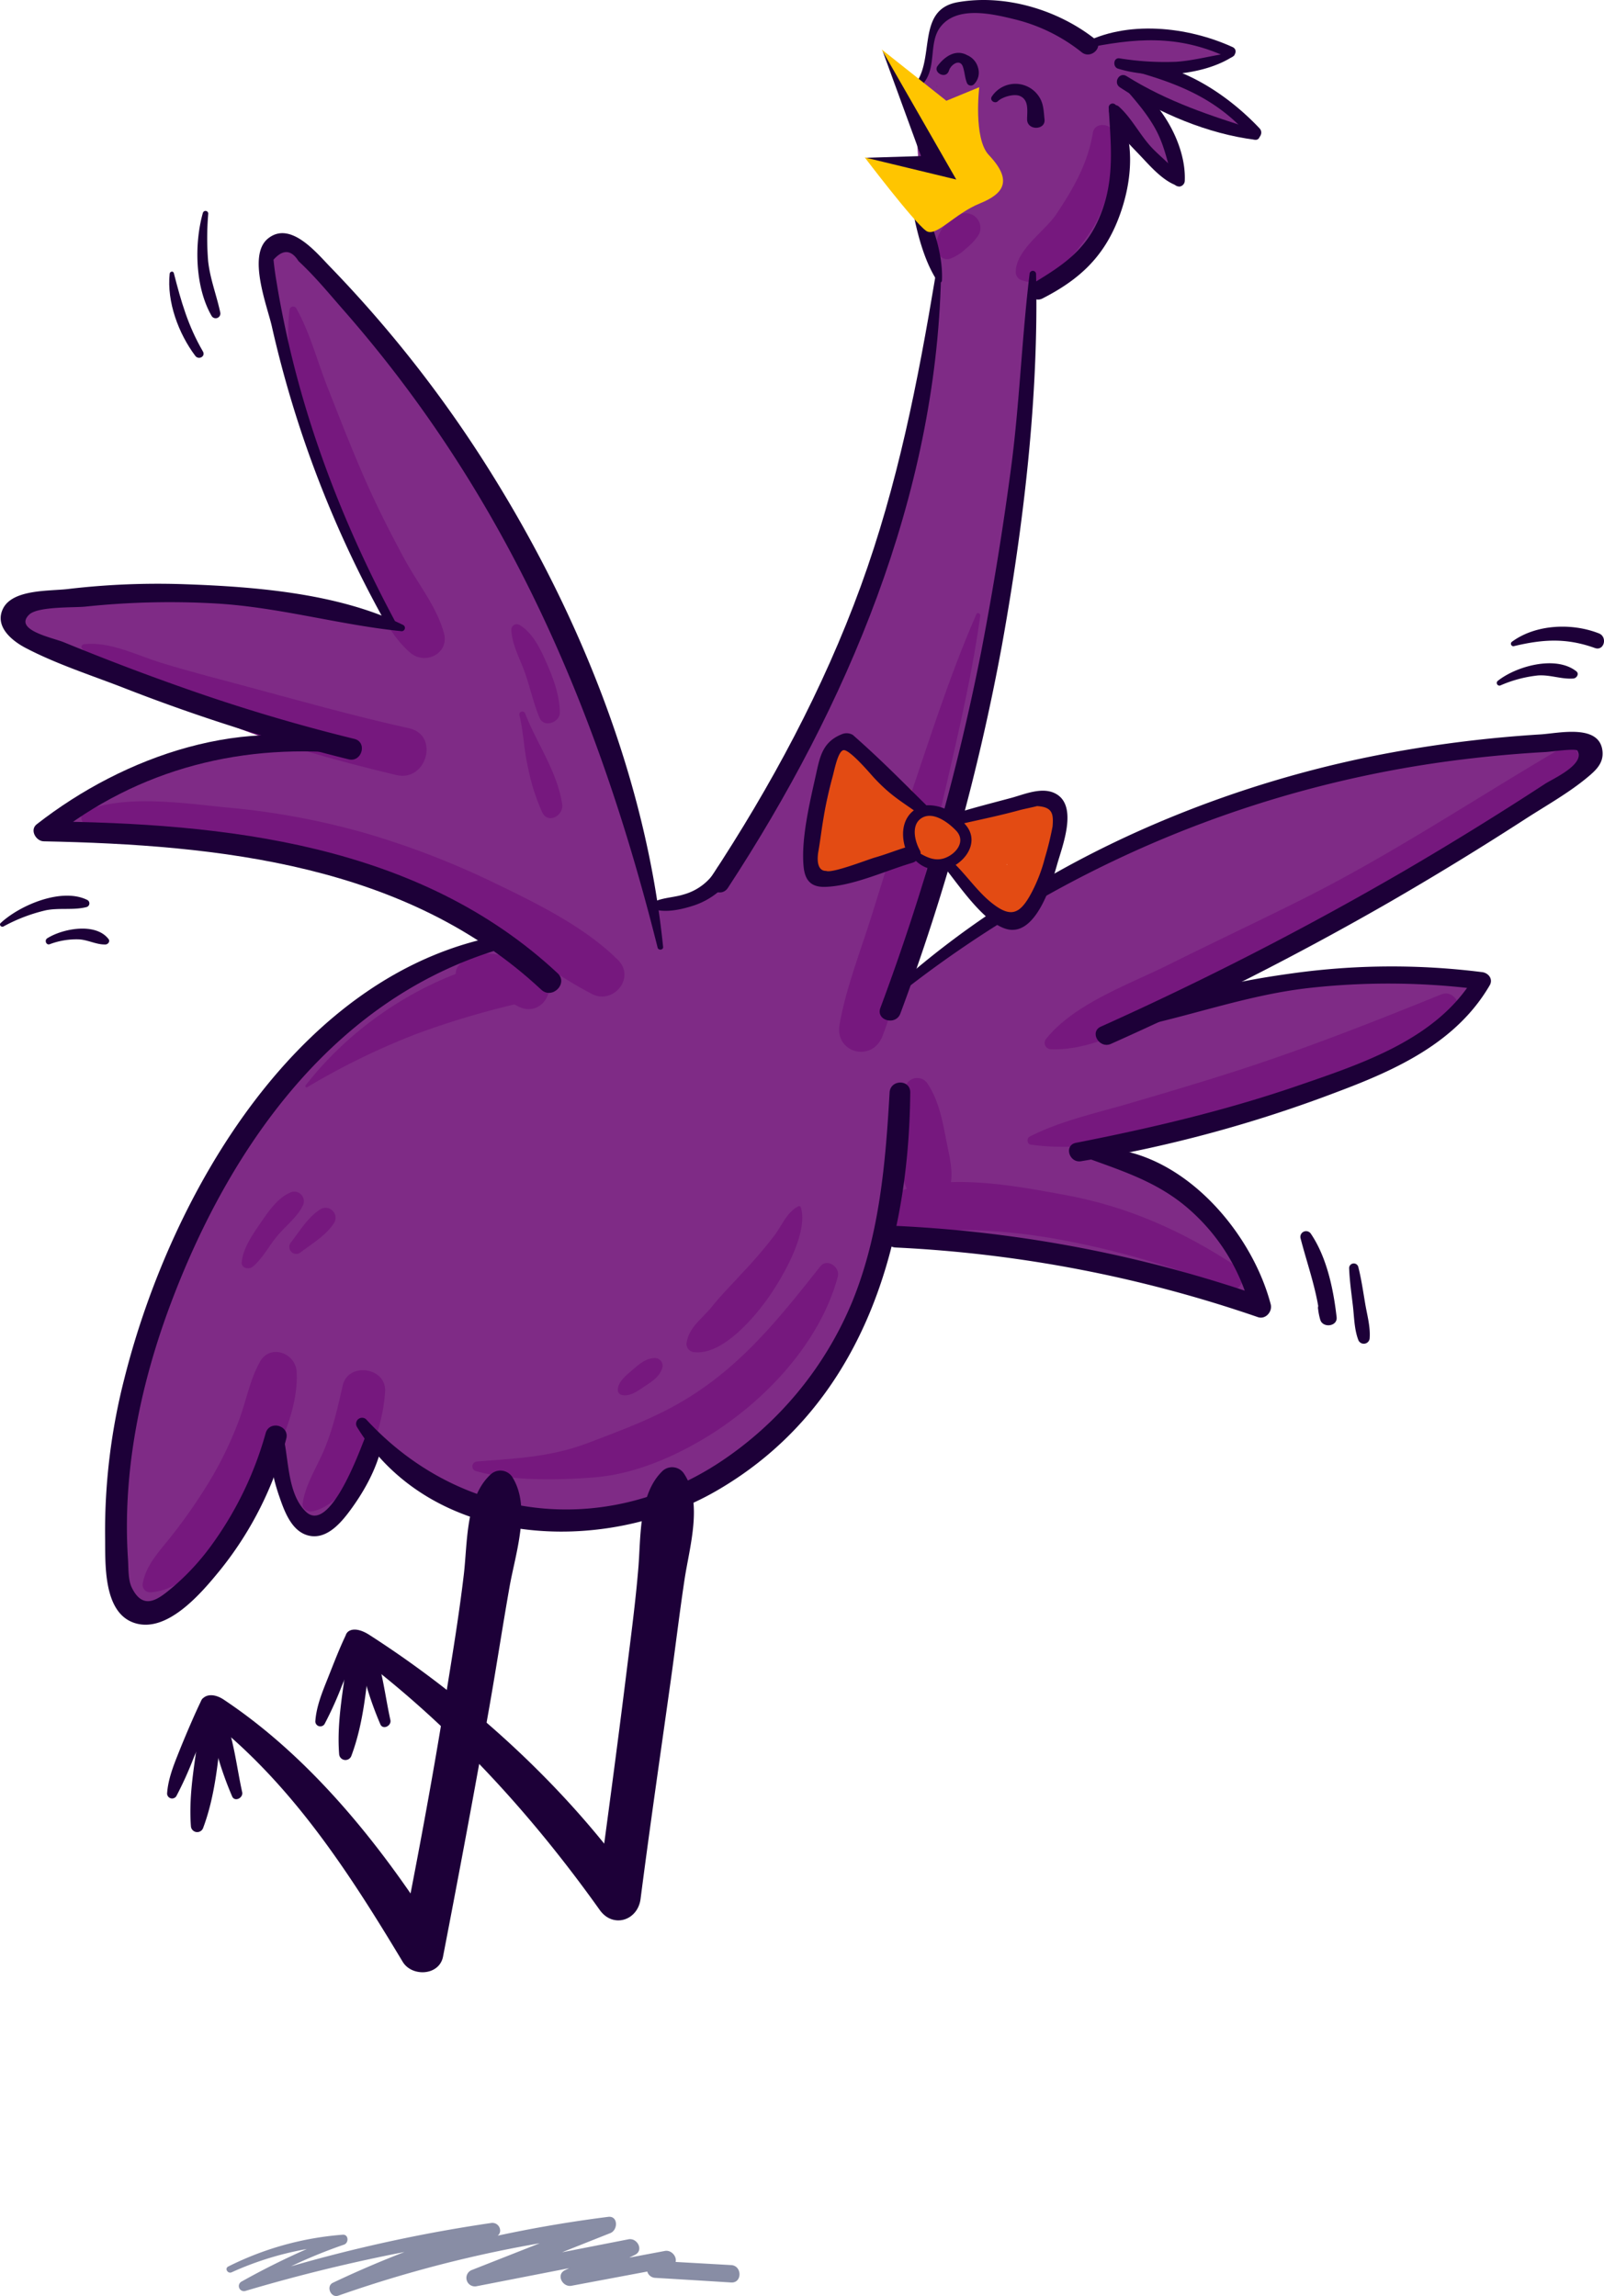 <svg xmlns="http://www.w3.org/2000/svg" width="428.016" height="612.585" viewBox="0 0 428.016 612.585"><g id="Group_2315" data-name="Group 2315" transform="translate(-120.3 -49.303)"><path id="Path_17471" data-name="Path 17471" d="M546.456,249.761c-.627-6.533-11.339-3.794-15.414-3.543a335.809,335.809,0,0,0-34.973,3.987,298.485,298.485,0,0,0-67.6,19.678,264.472,264.472,0,0,0-66.387,40.595c21.476-61.192,32.468-118.216,33.818-183.08a1.233,1.233,0,0,0,1.67.449c9.307-4.959,15.748-10.4,19.669-20.445a40.366,40.366,0,0,0,2.232-23.51A66.02,66.02,0,0,0,424.1,89.3c3.011,3.259,6.4,7.051,10.406,9.088a.472.472,0,0,0,.706-.474.713.713,0,0,0,.169-.489c-.291-7.72-3.889-15.665-9.254-21.58a93.824,93.824,0,0,0,28.564,9.986.733.733,0,0,0,.862-.759.875.875,0,0,0-.081-1.113,57.816,57.816,0,0,0-23.78-15.8,42.55,42.55,0,0,0,17.144-4.151c.256-.13.107-.469-.139-.483a.71.71,0,0,0-.2-1.17c-11.527-5.276-25.412-6.7-37.412-2.114a45.277,45.277,0,0,0-18.236-8.811c-5.652-1.282-13.753-3.057-19.366-.976-4.122,1.529-5.024,5.054-5.762,9.068a58.811,58.811,0,0,1-2.183,9.554c-.54,1.506-1,1.594-1.186,2.735-1.265,7.645.3,16.815.427,24.561.052,3.245-.261,6.753.166,9.978.716,5.388,3.213,11.268,4.976,16.566,0,.008-.01.01-.012.019-7.84,59.527-24.845,107.425-57.373,158.095a1.21,1.21,0,0,0-.29.32,15.893,15.893,0,0,1-9.215,7.141c-2.715.874-5.606.982-8.331,1.739-7.369-41.308-23.934-81.18-46.338-116.482a336.087,336.087,0,0,0-42.189-53.62c-2.972-3.071-9.417-10.88-14.415-6.433-4.761,4.239.447,17.572,1.5,22.34A294.34,294.34,0,0,0,223.2,214.753c-17.423-6.057-37-8.182-55.218-8.623a208.568,208.568,0,0,0-31.5,1.609c-3.89.5-13.289.075-14.839,5.032-1.389,4.438,3.8,7.234,7.122,8.76,8.245,3.792,16.844,6.987,25.319,10.216,14.334,5.459,28.854,10.437,43.606,14.624-24.1-.833-48.206,8.779-67.064,23.6-1.02.8-.119,2.4,1,2.422,40.952.718,84.41,4.8,118.777,27.909-51.6,12.721-83.761,68.623-95.893,116.817a162.618,162.618,0,0,0-5.132,42.045c.095,6.223-.825,18.92,6.81,21.679,8.154,2.945,17.484-8.762,21.762-14.02a90.519,90.519,0,0,0,15.286-28.255,45.22,45.22,0,0,0,2.505,10.2c1.23,3.3,3.052,8.316,7.093,9.063,3.862.713,7-2.986,9.024-5.615a50.717,50.717,0,0,0,8.594-16.785c22.083,25.165,61.729,26.607,89.929,10.31,25.714-14.859,39.626-38.522,46.227-65.1a357.011,357.011,0,0,1,99.35,18.685,1.5,1.5,0,0,0,1.824-1.824c-5.132-19.649-22.032-37.914-42.7-40.917a372.418,372.418,0,0,0,61.4-17.242c15.572-5.828,31.325-12.915,40.05-27.826a1.268,1.268,0,0,0-1.079-1.882c-23.221-2.881-49.2-2.312-72.645,4.278q24.024-11.768,47.248-25.089,18.4-10.594,36.256-22.111c5.525-3.565,11.648-6.888,16.674-11.129C544.837,254.017,546.714,252.445,546.456,249.761Z" transform="translate(0.766 0.134)" fill="#7f2b86"/><path id="Path_17472" data-name="Path 17472" d="M166.041,98.541c-1.805,15.5,4.211,33.986,9.636,48.31,2.8,7.39,5.877,14.715,9.385,21.8,3.552,7.171,7.09,16.068,13.233,21.329,3.924,3.36,10.432.232,8.965-5.218-1.892-7.026-6.941-13.191-10.408-19.567-4.009-7.373-7.786-14.876-11.133-22.572-3.377-7.762-6.439-15.663-9.544-23.538-2.734-6.931-4.685-14.571-8.333-21.027a.975.975,0,0,0-1.8.488Z" transform="translate(31.504 33.486)" fill="#76187e"/><path id="Path_17473" data-name="Path 17473" d="M133.25,151.873c3.968,5.3,10.569,7.534,16.438,10.274,6.648,3.1,13.26,6.213,20.043,9.011,15.306,6.311,31.352,10.745,47.438,14.574,8.1,1.929,11.548-10.664,3.437-12.464-15.13-3.357-29.987-7.562-44.946-11.585-7.185-1.933-14.427-3.767-21.529-5.986-6.5-2.029-13.384-5.628-20.275-4.876-.461.051-.959.579-.6,1.052Z" transform="translate(8.899 70.354)" fill="#76187e"/><path id="Path_17474" data-name="Path 17474" d="M134.552,181.849c5.2,1.643,10.889,1.131,16.309,1.462,6.336.388,12.591,1.194,18.86,2.2a242.427,242.427,0,0,1,34.736,8.479,213.168,213.168,0,0,1,33.085,13.58c11.075,5.7,20.853,13.628,31.8,19.356,5.672,2.971,11.766-4.29,6.983-9.051-8.894-8.851-21.62-15.076-32.826-20.494a221.914,221.914,0,0,0-34.791-13.412,199.678,199.678,0,0,0-36.423-6.753c-11.256-1.092-27.042-3.54-37.731.716a2.051,2.051,0,0,0,0,3.918Z" transform="translate(8.885 87.558)" fill="#76187e"/><path id="Path_17475" data-name="Path 17475" d="M194.433,207.964c2.361.915,4.983.935,7.342,1.9,2.493,1.023,4.72,2.627,7.132,3.809,6.272,3.077,11.324-5.476,5.481-9.376-5.432-3.626-16.151-7.722-21.38-1.731a3.28,3.28,0,0,0,1.424,5.395Z" transform="translate(49.81 104.213)" fill="#76187e"/><path id="Path_17476" data-name="Path 17476" d="M168.9,234.816a191.209,191.209,0,0,1,29.1-14.2,227,227,0,0,1,29.571-8.657c7.774-1.831,4.4-13.186-3.259-11.822-21.7,3.867-42.3,16.812-55.816,34.159-.218.279.051.73.4.523Z" transform="translate(33.378 104.555)" fill="#76187e"/><path id="Path_17477" data-name="Path 17477" d="M144.715,326.4c10.806-.523,19.9-14.2,25.2-22.452,6.323-9.844,14.695-24.413,13.934-36.476-.313-4.969-7.056-7.383-9.747-2.641-2.666,4.7-3.628,10.188-5.486,15.257a97.939,97.939,0,0,1-8.091,16.808,146.969,146.969,0,0,1-9.951,14.334c-3.025,3.885-6.878,7.728-7.754,12.681a1.993,1.993,0,0,0,1.9,2.488Z" transform="translate(15.597 147.741)" fill="#76187e"/><path id="Path_17478" data-name="Path 17478" d="M170.637,302.8c5.616-1.179,10.62-7.479,13.336-12.229A45.257,45.257,0,0,0,190,270.775c.312-6.455-9.878-7.882-11.321-1.533-1.353,5.96-2.593,11.568-4.991,17.235-1.941,4.59-5.044,9.353-5.7,14.295-.195,1.448,1.489,2.27,2.656,2.024Z" transform="translate(33.065 149.731)" fill="#76187e"/><path id="Path_17479" data-name="Path 17479" d="M195.648,303.767c9.429,2.674,21.683,2.456,31.43,1.7,10.232-.8,20.235-4.924,29-10.089,15.926-9.378,31.257-25.3,36.167-43.493.676-2.507-2.861-5.013-4.678-2.722-10.867,13.707-20.9,26.43-36.183,35.626-8.079,4.861-16.8,8.045-25.568,11.392-10.2,3.892-19.139,4.168-29.83,5.037a1.306,1.306,0,0,0-.344,2.552Z" transform="translate(51.624 138.019)" fill="#76187e"/><path id="Path_17480" data-name="Path 17480" d="M258.264,239.353c-3.037,1.682-4.1,4.627-6.082,7.408a122.43,122.43,0,0,1-9.141,10.684c-2.607,2.888-5.393,5.652-7.822,8.69-2.507,3.137-5.977,5.352-6.7,9.4a2.211,2.211,0,0,0,2.088,2.74c7.537.786,16.129-9.4,19.988-15,3.719-5.4,10.425-16.971,8.357-23.639a.471.471,0,0,0-.684-.279Z" transform="translate(75.037 131.798)" fill="#76187e"/><path id="Path_17481" data-name="Path 17481" d="M218.572,273.037c2.053.654,4.422-1.04,6.041-2.137,2.051-1.391,4.163-2.593,4.907-5.095a2.05,2.05,0,0,0-1.958-2.573c-2.62.039-4.36,1.775-6.258,3.377-1.49,1.257-3.733,3.061-3.662,5.208a1.3,1.3,0,0,0,.93,1.219Z" transform="translate(67.525 148.405)" fill="#76187e"/><path id="Path_17482" data-name="Path 17482" d="M262.274,247.257c6.917,2.153,14.786.794,21.983,1.106a156.4,156.4,0,0,1,23.529,2.69,231.032,231.032,0,0,1,44,12.935c3.455,1.447,5.269-3.916,2.439-5.784-14.468-9.547-29.04-16.121-46.177-19.273-13.65-2.508-34.032-6.45-46.816.351-3.442,1.831-2.395,6.907,1.043,7.976Z" transform="translate(96.297 129.163)" fill="#76187e"/><path id="Path_17483" data-name="Path 17483" d="M283.025,246.121c18.184,2.546,39.423-3.782,56.639-9.105a282.437,282.437,0,0,0,55.854-23.748c3.753-2.129,1.194-8.9-3.028-7.185-18.358,7.444-36.72,14.659-55.642,20.711-9.222,2.949-18.483,5.693-27.775,8.409-8.677,2.537-18.28,4.649-26.325,8.785-.83.427-.727,1.992.278,2.132Z" transform="translate(112.305 108.57)" fill="#76187e"/><path id="Path_17484" data-name="Path 17484" d="M286.512,247.728c11.368.515,24.129-6.909,34.1-11.841,12.288-6.075,24.124-12.769,35.863-19.838,23.306-14.032,47.659-27.347,69.547-43.542,3.061-2.264.395-7.256-3.059-5.235-23.233,13.59-45.361,28.449-69.49,40.519-11.776,5.891-23.7,11.5-35.483,17.374-10.511,5.239-25.145,10.371-32.66,19.722a1.689,1.689,0,0,0,1.177,2.842Z" transform="translate(114.185 81.509)" fill="#76187e"/><path id="Path_17485" data-name="Path 17485" d="M263.554,221.426c-1.8,5.02-1.524,10.393-1.262,15.635.276,5.525-.042,10.325,3.491,14.795,2.119,2.683,7.386,1.912,8.789-1.133,2.375-5.152.83-9.888-.2-15.3-.979-5.134-1.985-10.342-4.91-14.773a3.277,3.277,0,0,0-5.906.772Z" transform="translate(98.368 117.8)" fill="#76187e"/><path id="Path_17486" data-name="Path 17486" d="M289.138,146.173c-7.525,17.195-13.02,35.084-19.119,52.818-3.12,9.072-5.913,18.27-8.772,27.428-2.993,9.593-6.882,19.329-8.626,29.223-1.338,7.581,8.635,10.245,11.436,3.152,3.486-8.829,5.179-18.578,7.518-27.773,2.364-9.29,4.812-18.585,6.932-27.934,4.256-18.765,9.012-37.406,11.666-56.477.078-.564-.752-1.084-1.037-.437Z" transform="translate(91.707 66.992)" fill="#76187e"/><path id="Path_17487" data-name="Path 17487" d="M161.34,257.017c2.647-2.207,4.392-5.671,6.619-8.306,2.18-2.581,5.2-4.886,6.705-7.938a2.555,2.555,0,0,0-3.464-3.464c-3.44,1.511-5.955,5.374-8.025,8.391-2.043,2.978-4.407,6.44-4.793,10.091-.173,1.646,1.936,2.076,2.957,1.226Z" transform="translate(26.411 130.239)" fill="#76187e"/><path id="Path_17488" data-name="Path 17488" d="M168.666,251.623c3.123-2.376,7.156-4.719,9.229-8.12a2.652,2.652,0,0,0-3.6-3.6c-3.294,1.973-5.576,5.8-7.889,8.79a1.9,1.9,0,0,0-.146,2.449,1.842,1.842,0,0,0,2.407.481Z" transform="translate(31.616 131.972)" fill="#76187e"/><path id="Path_17489" data-name="Path 17489" d="M202.143,162.356c1.109,4.473,1.2,9.258,2.258,13.785a55.222,55.222,0,0,0,3.858,12.2c1.582,3.177,5.762.76,5.3-2.232-1.372-8.865-6.7-16.033-9.873-24.174a.8.8,0,0,0-1.541.425Z" transform="translate(56.754 77.749)" fill="#76187e"/><path id="Path_17490" data-name="Path 17490" d="M200.864,149.054c.119,3.968,2.317,7.827,3.625,11.529,1.413,4,2.264,8.14,3.914,12.044,1.158,2.744,5.44,1.219,5.4-1.462-.068-4.663-1.758-9.163-3.628-13.394-1.6-3.625-3.631-7.883-7.156-9.954a1.444,1.444,0,0,0-2.154,1.236Z" transform="translate(55.887 68.211)" fill="#76187e"/><path id="Path_17491" data-name="Path 17491" d="M281.908,110.4c7.026,2.769,14.7-7.581,18.058-12.488,5.212-7.615,6.536-16.973,6.687-26.037.054-3.211-5.217-4.109-5.759-.779-1.318,8.115-5.181,14.862-9.73,21.671-3.108,4.653-10.953,9.605-10.821,15.579a2.218,2.218,0,0,0,1.565,2.054Z" transform="translate(111.021 13.657)" fill="#76187e"/><path id="Path_17492" data-name="Path 17492" d="M271.569,95.01a12.319,12.319,0,0,0,4.219-2.729,15.877,15.877,0,0,0,3.318-3.579,3.906,3.906,0,0,0-4.365-5.677c-3.572,1.035-7.317,5.21-6.9,9.143.186,1.773,1.75,3.516,3.731,2.842Z" transform="translate(102.326 23.293)" fill="#76187e"/><path id="Path_17493" data-name="Path 17493" d="M292.45,92.956c-4.712,28.266-10.093,55.8-19.942,82.816-10.04,27.54-23.971,53.371-40.061,77.818-1.89,2.871,2.727,5.552,4.6,2.69,31.676-48.4,55.549-104.5,56.866-163.125.017-.816-1.323-1.04-1.463-.2Z" transform="translate(77.487 29.913)" fill="#1d0038"/><path id="Path_17494" data-name="Path 17494" d="M222.89,197.105c3.4,1.624,8.358.447,11.761-.686a20.239,20.239,0,0,0,10.044-7.568c1.761-2.329-2.547-5.007-3.985-2.329a14.757,14.757,0,0,1-9.009,7.032c-2.854.891-6.28.8-8.811,2.471a.631.631,0,0,0,0,1.079Z" transform="translate(70.956 94.416)" fill="#1d0038"/><path id="Path_17495" data-name="Path 17495" d="M197.494,189.673c-13.473-25.121-23.844-51.728-29.638-79.679-.727-3.506-1.4-7.027-1.97-10.564q-.554-3.138-.876-6.311,3.768-4.25,6.677.376c4.378,4.041,8.277,8.816,12.2,13.287a336.418,336.418,0,0,1,24.229,31.18c29.15,42.407,46.95,89.071,59.393,138.7.2.793,1.548.654,1.463-.2-4.571-45.1-22.582-89.43-46.6-127.586A330.028,330.028,0,0,0,180.049,94.94c-3.6-3.708-10.6-12.345-16.561-7.435-5.491,4.526-.122,18.072,1.077,23.4a294.522,294.522,0,0,0,30.873,79.975c.755,1.338,2.781.147,2.056-1.2Z" transform="translate(28.274 25.48)" fill="#1d0038"/><path id="Path_17496" data-name="Path 17496" d="M227.866,152.285c-17.079-8.418-39.235-10.23-58.038-10.891a204.765,204.765,0,0,0-31.5,1.27c-4.849.581-14.757-.005-17.313,5.269-2.271,4.69,2.3,8.484,6.058,10.452,8.025,4.2,17.064,7.144,25.512,10.391A484.424,484.424,0,0,0,213.273,188.1c3.538.849,5.047-4.6,1.5-5.454a477.132,477.132,0,0,1-46.3-13.871q-10.119-3.567-20.115-7.474-5.584-2.177-11.129-4.448c-2.93-1.2-13.48-3.24-9.207-7.366,2.314-2.232,12.036-1.817,15.023-2.134q6.285-.663,12.6-.954a216.436,216.436,0,0,1,22.04.113c16.91.955,33.027,5.723,49.731,7.407a.884.884,0,0,0,.444-1.636Z" transform="translate(0.072 63.793)" fill="#1d0038"/><path id="Path_17497" data-name="Path 17497" d="M211.784,168.194c-29.374-8.972-62.005,2.464-85.361,20.723-1.919,1.5-.213,4.5,1.882,4.539,46.784.945,96.946,6.155,132.75,39.58,2.911,2.718,7.3-1.651,4.38-4.378-37.03-34.569-88.7-40.089-137.13-40.52l1.88,4.539C153.659,173.9,181.9,166.921,211.5,170.271c1.221.139,1.375-1.741.281-2.076Z" transform="translate(3.666 80.312)" fill="#1d0038"/><path id="Path_17498" data-name="Path 17498" d="M243.643,196.545c-54.775,9.232-89.118,68.8-101.584,118.223a163.859,163.859,0,0,0-5.193,42.407c.1,6.865-.669,20.209,7.818,23.006,8.916,2.937,18.3-8.475,23.1-14.376A93.335,93.335,0,0,0,185.2,331.042c.952-3.54-4.461-5.025-5.484-1.512a93.3,93.3,0,0,1-14.712,30.26,64.184,64.184,0,0,1-10.139,10.9c-3.5,2.9-7.742,6.592-10.914-.012-.982-2.043-.828-5.276-.977-7.493-1.555-23.26,3.32-46.763,11.5-68.455,15.982-42.4,44.414-82.523,90.056-94.975,2.109-.574,1.191-3.565-.886-3.215Z" transform="translate(11.48 102.124)" fill="#1d0038"/><path id="Path_17499" data-name="Path 17499" d="M163.379,274.824c-1.352,5.7.036,12.432,1.922,17.889,1.328,3.841,3.193,9.185,7.6,10.415,4.6,1.285,8.34-2.724,10.819-5.984,3.94-5.179,7.632-11.654,8.968-18.085a2.474,2.474,0,0,0-4.766-1.314c-1.477,3.675-9.319,25.089-15.531,19.052-5.356-5.2-4.387-15.491-6.512-21.973a1.307,1.307,0,0,0-2.5,0Z" transform="translate(29.509 155.807)" fill="#1d0038"/><path id="Path_17500" data-name="Path 17500" d="M176.6,311.628c19.672,32.475,65.677,34.611,95.927,17.162,38.459-22.186,51.4-64.256,51.762-106.3.031-3.567-5.306-3.516-5.508,0-1.074,18.792-2.691,37.768-9.8,55.4A94.756,94.756,0,0,1,272.8,321.572c-30.881,19.845-68.893,15.072-93.691-11.873a1.6,1.6,0,0,0-2.5,1.929Z" transform="translate(38.903 118.297)" fill="#1d0038"/><path id="Path_17501" data-name="Path 17501" d="M263.043,234.194a301.7,301.7,0,0,1,151.149-62.4q10.416-1.24,20.894-1.821c1.333-.075,8.021-1.028,8.423-.369,2.221,3.648-6.607,7.542-8.584,8.833q-18.442,12.037-37.458,23.15a872.19,872.19,0,0,1-81.115,41.655c-3.125,1.4-.417,5.994,2.69,4.6a815.587,815.587,0,0,0,74.269-37.783q18.389-10.622,36.227-22.161c5.535-3.582,11.585-6.946,16.654-11.165,2.183-1.819,4.272-3.7,4.033-6.8-.584-7.6-11.656-4.963-16.537-4.659a338.176,338.176,0,0,0-35.266,4.043,296.669,296.669,0,0,0-67.794,19.911C305.54,200,281.882,214.447,261.5,232.657c-1.065.954.466,2.373,1.538,1.536Z" transform="translate(97.704 79.969)" fill="#1d0038"/><path id="Path_17502" data-name="Path 17502" d="M304.237,218.248c16.173-3.193,31.425-8.945,47.973-10.9a191.414,191.414,0,0,1,46.743.4l-2.024-3.528c-9.82,16.644-29.816,23.172-47.1,29.117-19.393,6.67-39.167,11.317-59.266,15.262-3.249.638-1.826,5.415,1.353,4.91a353.862,353.862,0,0,0,68.38-18.5c15.88-5.957,31.8-13.218,40.678-28.424.981-1.682-.325-3.321-2.026-3.53a192.377,192.377,0,0,0-48.838.081c-15.423,2.046-33.117,5.306-46.464,13.716a.763.763,0,0,0,.586,1.387Z" transform="translate(116.837 105.614)" fill="#1d0038"/><path id="Path_17503" data-name="Path 17503" d="M313.567,232.8c10.195,3.709,19.5,6.663,27.755,14.1a52.7,52.7,0,0,1,15.941,26.415l3.421-3.423a347.087,347.087,0,0,0-98.13-18.981c-3.716-.176-3.706,5.6,0,5.776a347.29,347.29,0,0,1,96.652,18.572c2.063.708,3.933-1.477,3.421-3.423-5.393-20.535-25.582-43.241-48.711-41.606a1.316,1.316,0,0,0-.349,2.573Z" transform="translate(96.752 125.455)" fill="#1d0038"/><path id="Path_17504" data-name="Path 17504" d="M298.9,92.79c-2.1,17.2-2.669,34.565-4.951,51.768q-3.26,24.555-7.945,48.906a608.518,608.518,0,0,1-26.927,95.173c-1.238,3.343,4.117,4.8,5.34,1.472A585.66,585.66,0,0,0,291.5,191.972c5.8-32.189,9.881-66.444,9.121-99.182a.864.864,0,0,0-1.726,0Z" transform="translate(96.143 29.592)" fill="#1d0038"/><path id="Path_17505" data-name="Path 17505" d="M229.279,282.018c-6.68,6.207-6.119,18.165-7.127,26.7-1.328,11.261-3.213,22.482-5.012,33.68-3.5,21.783-7.583,43.442-11.885,65.081l10.764-1.408c-15.076-24.034-34.059-48.108-57.908-63.992-5.147-3.428-8.845,1.274-3.877,5.191,22.039,17.383,37.108,40.615,51.614,64.746,2.444,4.065,9.769,3.755,10.764-1.408,4.272-22.145,8.44-44.324,12.349-66.538,1.882-10.689,3.513-21.424,5.4-32.111,1.558-8.829,5.8-21.058.794-29.181a3.793,3.793,0,0,0-5.876-.757Z" transform="translate(21.911 160.7)" fill="#1d0038" stroke="rgba(0,0,0,0)" stroke-miterlimit="10" stroke-width="1"/><path id="Path_17507" data-name="Path 17507" d="M153.725,349.823c3.318-8.858,4.033-18.622,5.086-27.963.429-3.8-5.533-3.772-5.958,0-1.028,9.127-3.115,18.3-2.419,27.518a1.684,1.684,0,0,0,3.291.445Z" transform="translate(20.807 187.105)" fill="#1d0038" stroke="rgba(0,0,0,0)" stroke-miterlimit="10" stroke-width="1"/><path id="Path_17508" data-name="Path 17508" d="M149.1,342.948a96.132,96.132,0,0,0,4.681-10.379c1.494-3.547,3.43-7.183,4.427-10.909.6-2.253-1.341-6.455-2.436-4.248-1.717,3.465-4.427,9.851-5.862,13.443-1.455,3.643-3.03,7.468-3.284,11.422a1.337,1.337,0,0,0,2.473.671Z" transform="translate(18.261 185.559)" fill="#1d0038" stroke="rgba(0,0,0,0)" stroke-miterlimit="10" stroke-width="1"/><path id="Path_17509" data-name="Path 17509" d="M161.953,340.018c-1.379-6.255-2.1-12.959-4.275-18.995a2.19,2.19,0,0,0-4.219,1.164,91.828,91.828,0,0,0,5.815,18.961c.686,1.589,3.02.413,2.679-1.13Z" transform="translate(22.967 187.429)" fill="#1d0038" stroke="rgba(0,0,0,0)" stroke-miterlimit="10" stroke-width="1"/><path id="Path_17506" data-name="Path 17506" d="M259.266,281.5c-6.3,6.136-5.7,17.427-6.38,25.722-.764,9.31-2.014,18.59-3.161,27.86-2.432,19.676-5.081,39.32-7.737,58.966l10.691-1.4c-18.6-26.464-44.4-50.015-71.575-67.483-6.128-3.94-8.936,1.17-3.4,5.335,24.989,18.792,46.569,42.355,64.869,68.052,3.543,4.976,10.156,2.832,10.9-2.952,2.532-19.664,5.4-39.275,8.143-58.911,1.226-8.782,2.278-17.594,3.6-26.361,1.291-8.53,4.934-20.4-.085-28.075a3.793,3.793,0,0,0-5.875-.757Z" transform="translate(37.759 160.333)" fill="#1d0038" stroke="rgba(0,0,0,0)" stroke-miterlimit="10" stroke-width="1"/><path id="Path_17510" data-name="Path 17510" d="M177.078,338.466c3.316-8.858,4.033-18.622,5.085-27.963.429-3.8-5.532-3.774-5.957,0-1.03,9.126-3.116,18.3-2.419,27.518a1.684,1.684,0,0,0,3.291.445Z" transform="translate(37.007 179.227)" fill="#1d0038" stroke="rgba(0,0,0,0)" stroke-miterlimit="10" stroke-width="1"/><path id="Path_17511" data-name="Path 17511" d="M172.452,331.034a96.628,96.628,0,0,0,4.683-10.379c1.494-3.547,3.428-7.183,4.427-10.909.6-2.253-2.219-4.886-3.311-2.679-1.719,3.465-3.552,8.281-4.986,11.875-1.455,3.643-3.032,7.468-3.284,11.422a1.336,1.336,0,0,0,2.471.671Z" transform="translate(34.461 178.236)" fill="#1d0038" stroke="rgba(0,0,0,0)" stroke-miterlimit="10" stroke-width="1"/><path id="Path_17512" data-name="Path 17512" d="M185.305,328.661c-1.379-6.255-2.1-12.959-4.275-18.995a2.19,2.19,0,0,0-4.219,1.164,91.826,91.826,0,0,0,5.815,18.961c.686,1.589,3.02.412,2.679-1.13Z" transform="translate(39.167 179.55)" fill="#1d0038" stroke="rgba(0,0,0,0)" stroke-miterlimit="10" stroke-width="1"/><path id="Path_17513" data-name="Path 17513" d="M271.745,101.29c.295-5.843-1.689-12.891-4.192-18.15-.894-1.878-3.58-.495-3.2,1.35,1.145,5.544,3.059,12.406,6.282,17.1a.6.6,0,0,0,1.109-.3Z" transform="translate(99.906 22.853)" fill="#1d0038"/><path id="Path_17514" data-name="Path 17514" d="M267.911,62.934a.044.044,0,0,0,0-.088.044.044,0,0,0,0,.088Z" transform="translate(102.369 9.395)" fill="#1d0038"/><path id="Path_17515" data-name="Path 17515" d="M265.932,72.233c4.519-4.243,1.858-11.128,5.081-15.574,4.334-5.975,14.061-3.647,19.889-2.214a46.141,46.141,0,0,1,17.938,8.811c2.5,1.982,6.06-1.548,3.536-3.536-9.9-7.8-23.947-12.044-36.593-9.834-10.877,1.9-6.245,14.4-11.045,21.427-.5.733.584,1.492,1.192.92Z" transform="translate(100.109)" fill="#1d0038"/><path id="Path_17516" data-name="Path 17516" d="M291.319,59.17c13.76-2.839,25.087-3.843,38.256,2.249,1.8.832,3.372-1.85,1.562-2.674-12-5.474-28.321-7.33-40.312-.744-.661.362-.193,1.311.495,1.169Z" transform="translate(118.073 3.118)" fill="#1d0038"/><path id="Path_17517" data-name="Path 17517" d="M327.261,57.628c-5.017.583-9.81,2.041-14.895,2.385a75.862,75.862,0,0,1-15.16-.923c-1.618-.212-1.812,2.3-.373,2.749,8.953,2.793,22.681,1.965,30.682-3.269.379-.247.283-1-.254-.942Z" transform="translate(121.79 5.773)" fill="#1d0038"/><path id="Path_17518" data-name="Path 17518" d="M296.463,60.382c13.968,3.67,25.883,7.452,35.637,18.885,1.419,1.665,3.946-.8,2.422-2.42-9.414-9.969-23.582-18.958-37.877-17.809a.688.688,0,0,0-.183,1.345Z" transform="translate(121.865 6.685)" fill="#1d0038"/><path id="Path_17519" data-name="Path 17519" d="M333.5,75.854c-12.237-3.867-23.693-7.573-34.677-14.454-1.911-1.2-3.621,1.783-1.756,3.006,10.6,6.961,23.454,12.395,36.09,13.992,1.5.19,1.673-2.124.344-2.544Z" transform="translate(122.068 8.199)" fill="#1d0038"/><path id="Path_17520" data-name="Path 17520" d="M296.964,63.034c3.323,3.872,6.739,7.588,9.227,12.088,2.561,4.631,3.311,9.381,4.847,14.322a1.54,1.54,0,0,0,3.011-.407c.44-10.233-7.129-22.577-16.058-27.335a.852.852,0,0,0-1.028,1.331Z" transform="translate(122.397 8.523)" fill="#1d0038"/><path id="Path_17521" data-name="Path 17521" d="M314.693,86.153c-1.882-3.591-5.85-6.265-8.555-9.26-2.969-3.286-5.2-7.7-8.457-10.609A1.575,1.575,0,0,0,295.07,67.8c.918,4.138,5.167,8.275,8,11.238,2.874,3,6.436,7.291,10.579,8.467a.933.933,0,0,0,1.042-1.355Z" transform="translate(121.209 11.482)" fill="#1d0038"/><path id="Path_17522" data-name="Path 17522" d="M303.676,66.626c.613,10.848,1.782,20.231-2.976,30.492-3.74,8.064-9.764,11.946-17.1,16.392-2.635,1.6-.317,5.5,2.4,4.112,9.539-4.88,16.055-10.726,20.086-20.831,3.828-9.6,5.1-21.544-.469-30.69a1.05,1.05,0,0,0-1.941.525Z" transform="translate(112.476 11.315)" fill="#1d0038"/><path id="Path_17523" data-name="Path 17523" d="M261.168,57.268l10.284,28.149-14.767.461,29.3,11.1Z" transform="translate(94.612 5.525)" fill="#1d0038"/><path id="Path_17524" data-name="Path 17524" d="M287.095,67.171l-8.777,3.613-17.264-13.69L280.963,91.8,256.54,85.9s12.9,17.013,16.338,19.562c2.6,1.927,7.525-4.514,14.373-7.286,6.279-2.544,8.951-6,2.395-12.92C285.472,80.861,287.095,67.171,287.095,67.171Z" transform="translate(94.511 5.404)" fill="#ffc500"/><path id="Eye_2" data-name="Eye 2" d="M278.236,67.128c1.218-1.16,4.255-2.036,5.825-1.418,2.569,1.011,1.98,4.1,1.985,6.262.008,3.05,4.978,2.92,4.651,0-.239-2.121-.207-4.112-1.414-5.977a7.52,7.52,0,0,0-12.654-.107c-.669.986.789,2.019,1.607,1.24Z" transform="translate(108.328 9.183)" fill="#1d0038"/><path id="Eye_1" data-name="Eye 1" d="M277.824,66.031a4.384,4.384,0,0,0,1.111-4.41,5.03,5.03,0,0,0-2.9-3.369c-3.125-1.709-6.042.4-7.883,2.834-1.352,1.787,2.241,3.741,3.016,1.272.51-1.623,2.939-3.264,3.719-1.025.515,1.477.506,3.044,1.147,4.468a1.153,1.153,0,0,0,1.79.23Z" transform="translate(102.356 5.776)" fill="#1d0038"/><path id="Path_17527" data-name="Path 17527" d="M152.867,83.043c-2.356,8.355-2.092,19.867,2.346,27.53a1.256,1.256,0,0,0,2.285-.964c-1-4.67-2.713-8.921-3.233-13.728a76.7,76.7,0,0,1,.036-12.645.733.733,0,0,0-1.433-.193Z" transform="translate(21.571 23.049)" fill="#1d0038"/><path id="Path_17528" data-name="Path 17528" d="M147.083,92.643c-.8,7.512,2.378,16,6.836,21.927.886,1.177,2.815.159,2.031-1.186-3.992-6.854-5.811-13.316-7.756-20.892-.169-.657-1.047-.451-1.111.151Z" transform="translate(18.493 29.68)" fill="#1d0038"/><path id="Path_17529" data-name="Path 17529" d="M121.209,198.617a44.8,44.8,0,0,1,11.356-4.333c3.608-.71,7.378.049,10.858-.859a1.024,1.024,0,0,0,.242-1.851c-6.8-3.465-18.063,1.343-23.178,6.108-.517.479.139,1.225.722.935Z" transform="translate(0 97.877)" fill="#1d0038"/><path id="Path_17530" data-name="Path 17530" d="M128.567,199.746a20.087,20.087,0,0,1,7.823-1.291c2.432.134,4.695,1.453,7.08,1.358.639-.025,1.265-.806.811-1.411-3.413-4.539-12.291-2.83-16.378-.234-.791.5-.3,1.912.664,1.577Z" transform="translate(5 101.477)" fill="#1d0038"/><path id="Path_17531" data-name="Path 17531" d="M357.016,159.727a34.063,34.063,0,0,1,10.071-2.691c3.262-.241,6.34,1.069,9.49.813.849-.069,1.619-1.245.789-1.907-5.489-4.37-16.126-1.375-21.044,2.591a.719.719,0,0,0,.694,1.194Z" transform="translate(163.582 72.481)" fill="#1d0038"/><path id="Path_17532" data-name="Path 17532" d="M359.154,153.213c7.767-1.851,13.963-2.231,21.583.5,2.481.889,3.455-2.964,1.076-3.9-7.178-2.837-16.812-2.451-23.163,2.205a.658.658,0,0,0,.5,1.2Z" transform="translate(165.14 68.479)" fill="#1d0038"/><path id="Path_17533" data-name="Path 17533" d="M325.222,245.119c1.851,7.154,4.277,13.633,5.157,21.063l4.166-1.128a15.711,15.711,0,0,0-1.492-2.28,1.722,1.722,0,0,0-3.13,1.319,15.748,15.748,0,0,0,.537,2.683c.584,2.385,4.676,1.954,4.39-.595-.838-7.423-2.607-15.943-6.853-22.232a1.526,1.526,0,0,0-2.776,1.169Z" transform="translate(142.116 134.543)" fill="#1d0038"/><path id="Path_17534" data-name="Path 17534" d="M332.856,249.532c.118,3.365.608,6.722,1,10.066.349,3,.357,6.212,1.411,9.044a1.571,1.571,0,0,0,3.071-.415c.213-3-.676-6.116-1.181-9.077-.566-3.321-1.038-6.68-1.873-9.947a1.241,1.241,0,0,0-2.427.329Z" transform="translate(147.451 138.066)" fill="#1d0038"/><path id="Shadow" d="M157.352,413.313a83.746,83.746,0,0,1,29.625-7.329l-.357-2.651a199.723,199.723,0,0,0-26.706,12.5,1.358,1.358,0,0,0,1.042,2.471A446.8,446.8,0,0,1,227.1,403.982l-.517-3.818a273.124,273.124,0,0,0-42.207,15.94c-1.914.9-.561,4.15,1.45,3.438a332.508,332.508,0,0,1,72.007-16.609l-.586-4.331q-17.842,7.027-35.688,14.054a2.265,2.265,0,0,0,1.2,4.363l41.674-8.13-1.75-4.148-16.39,8.011c-2.451,1.2-.628,4.6,1.751,4.153l26.12-4.9-1.755-4.16c-2.5,1.138-2.461,1.209-3.934,3.523a2.3,2.3,0,0,0,1.966,3.426q10.1.6,20.2,1.236c2.981.185,2.979-4.477,0-4.644q-10.1-.567-20.2-1.145l1.966,3.425,2.3-1.89c2.49-1.131.613-4.605-1.755-4.16l-26.117,4.907,1.75,4.153,16.388-8.018c2.436-1.191.637-4.612-1.75-4.146q-20.835,4.07-41.67,8.143l1.2,4.363q17.827-7.086,35.656-14.166c2.08-.825,2.1-4.666-.586-4.331a346.9,346.9,0,0,0-73.008,17.391l1.45,3.438a306.182,306.182,0,0,1,41.342-15.44c2.458-.733,1.382-4.111-1.033-3.748A402.207,402.207,0,0,0,160.234,415.7l1.043,2.473a133.426,133.426,0,0,1,26.058-12.239c1.343-.471,1.253-2.781-.359-2.649a81.89,81.89,0,0,0-30.527,8.486c-1.04.522-.129,2.005.9,1.541Z" transform="translate(24.758 242.244)" fill="#131d4d" opacity=".5"/><g id="Bowtie" transform="translate(334.608 244.948)"><path id="Path_17536" data-name="Path 17536" d="M308.489,181.85c-2.569.412-3.775-.029-5.945,1.291-3.447,2.1-3.669,1.462-6.968,1.631-5.345.276-9.6,4.116-13.584.827-2.5-2.063-4.033-3.3-6.543-3.277-.049-2.995-1.446-5.469-4.554-4.5-1.834.574-2.546-2.7-3.2-2.026-.095-.747-.5,2.415-.574,2.029-.625-3.293-2.983-3.63-4.963-6.441-2.07-2.939-7.293-6.751-7.93-2.475-1.428,9.585-5.018,19.495-5.279,29.191-.1,3.7,6.4,4.294,7.659,1.353,1.382,1.17,3.271.5,5.459-.513,3.631-1.678,7.859-4.05,12.164-5.093a9.144,9.144,0,0,0,4.808,3.9c3.372,1.38,3.833,1.782,6.81,1.192-.489,1.541,1.641,2.725,2.995,4.246,2.747,3.084,5.759,4.3,8.375,7.493,2.158,2.634,6.177,1.262,7.725-1.118,3.875-5.95,5.718-12.718,8.516-19.183C315.258,186.227,312.867,181.147,308.489,181.85Zm-8.753,16.531c-.034-.041-.068-.08-.1-.119.053,0,.105,0,.159-.005Z" transform="translate(-245.363 -163.303)" fill="#e34b13"/><path id="Union_9" data-name="Union 9" d="M14003.343,13226.971c-6.294-.248-13.909-11.7-17.576-16.222a8.58,8.58,0,0,1-7.964-2.17,3.054,3.054,0,0,1-1.038.526c-7.073,2.076-15.789,6.189-23.186,6.4-3.917.119-5.427-1.9-5.761-5.462-.707-7.53,1.763-17.5,3.364-24.779,1.031-4.691,1.809-8.516,6.936-10.525a3.283,3.283,0,0,1,2.833.219c7.5,6.607,12.5,11.746,19.634,18.78a11.159,11.159,0,0,1,7.313,2.345,3.243,3.243,0,0,1,.539-.22c4.877-1.517,9.846-2.763,14.779-4.093,3.438-.925,8.041-2.98,11.608-1.263,6.43,3.093,2.038,14.1.658,18.987-1.406,4.985-5.158,17.476-11.92,17.476C14003.489,13226.975,14003.416,13226.974,14003.343,13226.971Zm-5.515-7.337c5.282,4.278,7.76,3.269,10.92-2.773a42.414,42.414,0,0,0,3.473-9.131,81.905,81.905,0,0,0,2.037-8.351c.274-3.321.018-5.19-4.142-5.426-1.172.316-3.522.771-4.69,1.091-4.9,1.345-9.8,2.367-14.748,3.482.154.169.3.339.443.508,3.009,3.6,1.151,7.967-2.413,10.4-.1.069-.207.138-.312.2C13991.577,13212.832,13994.385,13216.849,13997.828,13219.634Zm-31.019-11.95c3.122-.9,5.211-1.767,8.11-2.675-1.067-3.506-.761-7.562,2.329-9.923-4.258-2.956-6.72-4.49-10.679-8.737-.731-.785-6.552-7.7-8.149-7.312-1.481.359-2.418,5.524-2.9,7.221a102.619,102.619,0,0,0-2.435,11.193c-.482,2.784-.813,5.739-1.373,8.9-.4,2.688.085,4.934,2.14,4.895C13955.447,13211.945,13965.029,13208.19,13966.81,13207.684Zm18.773.1c2.97-1.108,5.616-4.434,2.948-7.27-2-2.118-6.115-5.257-9.166-3.4-2.963,1.8-1.869,6.2-.535,8.614a1.681,1.681,0,0,1,.221.935C13981.091,13207.808,13983.148,13208.694,13985.583,13207.785Z" transform="translate(-13947.695 -13174.53)" fill="#1d0038" stroke="rgba(0,0,0,0)" stroke-miterlimit="10" stroke-width="1"/></g></g></svg>
